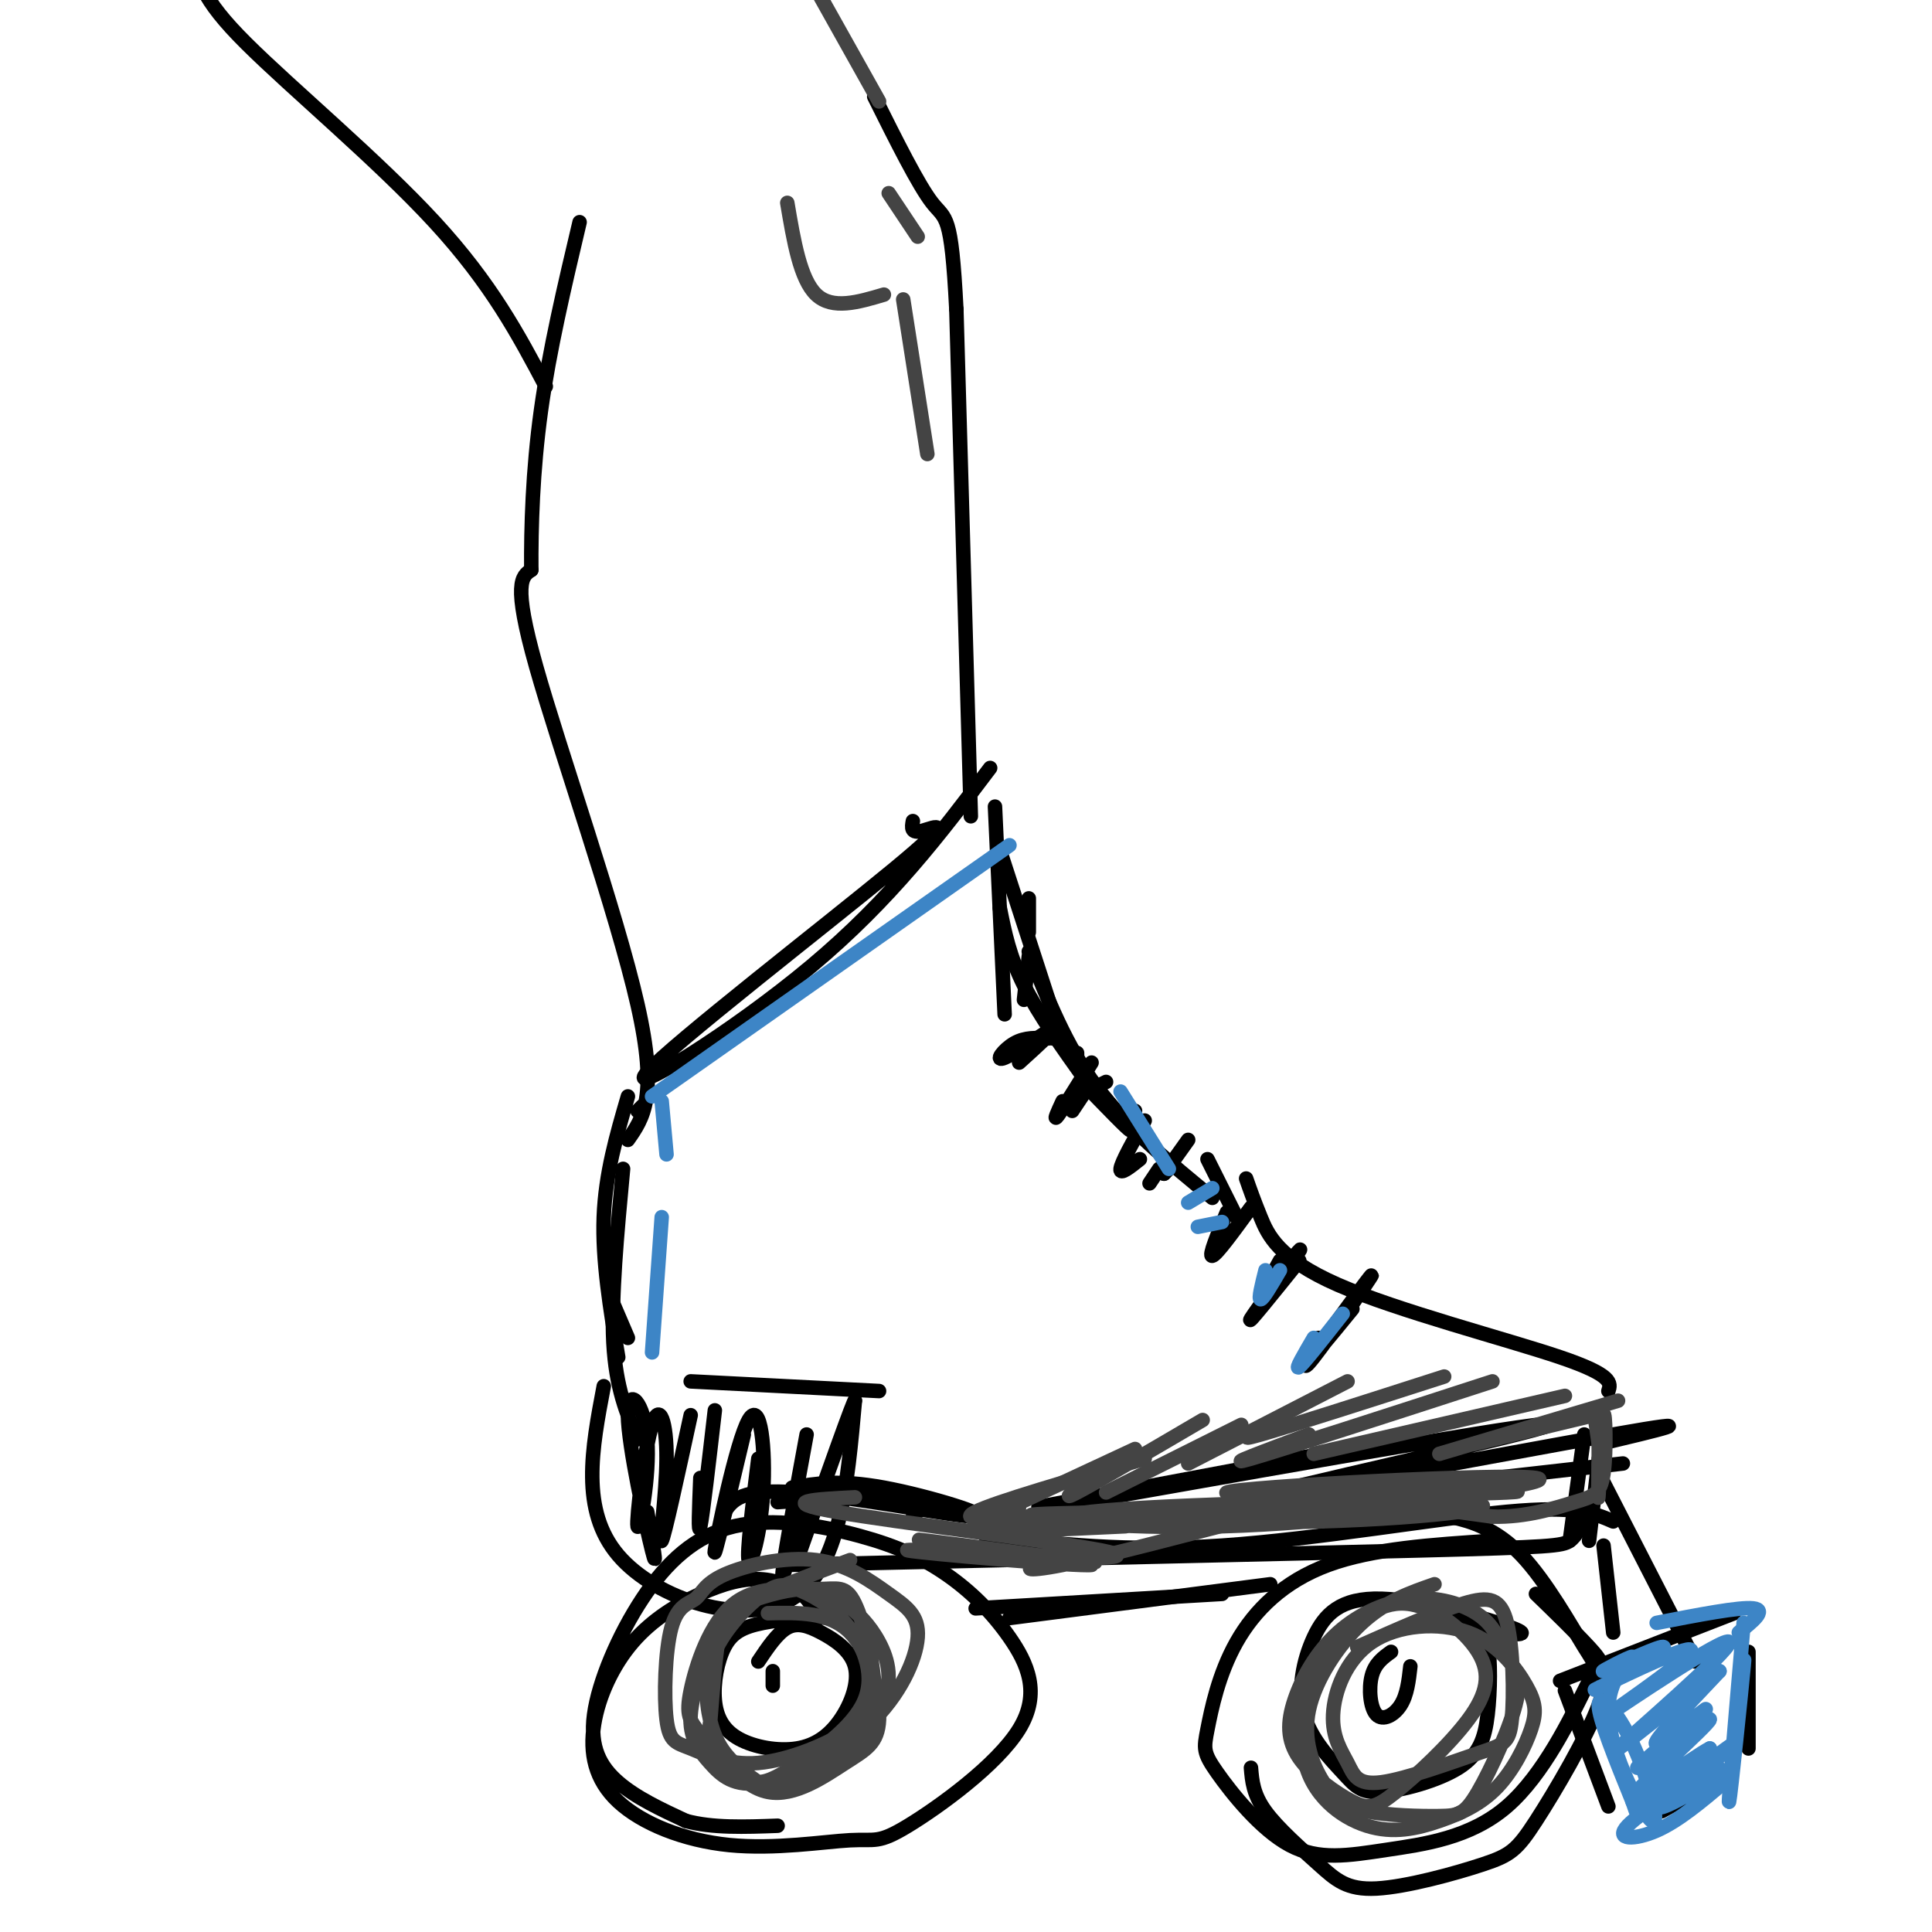 <svg viewBox='0 0 400 400' version='1.1' xmlns='http://www.w3.org/2000/svg' xmlns:xlink='http://www.w3.org/1999/xlink'><g fill='none' stroke='rgb(0,0,0)' stroke-width='3' stroke-linecap='round' stroke-linejoin='round'><path d='M189,170c-0.233,1.322 -0.466,2.644 2,2c2.466,-0.644 7.630,-3.255 -6,8c-13.630,11.255 -46.054,36.376 -51,42c-4.946,5.624 17.587,-8.250 34,-22c16.413,-13.750 26.707,-27.375 37,-41'/><path d='M206,167c0.000,0.000 2.000,43.000 2,43'/><path d='M207,176c0.000,0.000 13.000,40.000 13,40'/><path d='M207,188c1.000,5.000 2.000,10.000 5,16c3.000,6.000 8.000,13.000 13,20'/><path d='M213,197c3.833,9.750 7.667,19.500 14,28c6.333,8.500 15.167,15.750 24,23'/><path d='M250,240c0.000,0.000 6.000,12.000 6,12'/><path d='M133,229c0.000,0.000 -1.000,1.000 -1,1'/><path d='M130,227c-2.333,8.000 -4.667,16.000 -5,25c-0.333,9.000 1.333,19.000 3,29'/><path d='M129,242c-1.250,13.333 -2.500,26.667 -2,36c0.500,9.333 2.750,14.667 5,20'/><path d='M127,270c0.000,0.000 3.000,7.000 3,7'/><path d='M258,244c0.768,2.202 1.536,4.405 3,8c1.464,3.595 3.625,8.583 16,14c12.375,5.417 34.964,11.262 46,15c11.036,3.738 10.518,5.369 10,7'/><path d='M336,303c0.000,0.000 -53.000,6.000 -53,6'/><path d='M331,299c12.030,-2.857 24.060,-5.714 3,-2c-21.060,3.714 -75.208,14.000 -74,13c1.208,-1.000 57.774,-13.286 61,-15c3.226,-1.714 -46.887,7.143 -97,16'/><path d='M279,300c0.000,0.000 -64.000,12.000 -64,12'/><path d='M189,314c1.833,-1.750 3.667,-3.500 -1,-4c-4.667,-0.500 -15.833,0.250 -27,1'/><path d='M150,313c1.702,-2.435 3.405,-4.869 15,-4c11.595,0.869 33.083,5.042 37,5c3.917,-0.042 -9.738,-4.298 -19,-6c-9.262,-1.702 -14.131,-0.851 -19,0'/><path d='M182,288c0.000,0.000 -39.000,-2.000 -39,-2'/><path d='M125,287c-2.444,12.867 -4.889,25.733 3,35c7.889,9.267 26.111,14.933 36,9c9.889,-5.933 11.444,-23.467 13,-41'/><path d='M177,290c0.167,-1.333 -5.917,15.833 -12,33'/><path d='M167,308c-2.500,9.917 -5.000,19.833 -5,18c0.000,-1.833 2.500,-15.417 5,-29'/><path d='M157,302c-1.211,9.753 -2.421,19.506 -2,21c0.421,1.494 2.474,-5.270 3,-14c0.526,-8.730 -0.474,-19.427 -3,-15c-2.526,4.427 -6.579,23.979 -7,27c-0.421,3.021 2.789,-10.490 6,-24'/><path d='M145,306c-0.250,6.167 -0.500,12.333 0,10c0.500,-2.333 1.750,-13.167 3,-24'/><path d='M143,293c-2.708,12.499 -5.417,24.998 -6,26c-0.583,1.002 0.958,-9.494 1,-17c0.042,-7.506 -1.416,-12.021 -3,-7c-1.584,5.021 -3.295,19.577 -3,21c0.295,1.423 2.594,-10.289 2,-18c-0.594,-7.711 -4.083,-11.422 -4,-5c0.083,6.422 3.738,22.978 5,28c1.262,5.022 0.131,-1.489 -1,-8'/><path d='M331,302c0.000,0.000 -2.000,17.000 -2,17'/><path d='M328,297c0.000,0.000 -3.000,22.000 -3,22'/><path d='M328,314c-0.733,1.956 -1.467,3.911 -3,5c-1.533,1.089 -3.867,1.311 -31,2c-27.133,0.689 -79.067,1.844 -131,3'/><path d='M204,318c14.622,1.667 29.244,3.333 49,2c19.756,-1.333 44.644,-5.667 59,-7c14.356,-1.333 18.178,0.333 22,2'/><path d='M280,271c-4.565,5.607 -9.131,11.214 -7,8c2.131,-3.214 10.958,-15.250 11,-15c0.042,0.250 -8.702,12.786 -12,17c-3.298,4.214 -1.149,0.107 1,-4'/><path d='M269,261c-5.548,6.893 -11.095,13.786 -10,12c1.095,-1.786 8.833,-12.250 10,-14c1.167,-1.750 -4.238,5.214 -6,7c-1.762,1.786 0.119,-1.607 2,-5'/><path d='M259,250c-3.583,4.917 -7.167,9.833 -8,10c-0.833,0.167 1.083,-4.417 3,-9'/><path d='M243,241c0.000,0.000 -2.000,2.000 -2,2'/><path d='M240,242c0.000,0.000 -2.000,3.000 -2,3'/><path d='M235,230c0.000,0.000 -3.000,2.000 -3,2'/><path d='M229,224c0.000,0.000 -2.000,1.000 -2,1'/><path d='M223,219c0.000,0.000 0.000,-1.000 0,-1'/><path d='M226,224c4.167,5.000 8.333,10.000 8,10c-0.333,0.000 -5.167,-5.000 -10,-10'/><path d='M218,215c0.000,0.000 0.000,-1.000 0,-1'/><path d='M213,193c0.000,0.000 0.000,-7.000 0,-7'/><path d='M213,198c0.000,0.000 -1.000,9.000 -1,9'/><path d='M217,215c-2.393,-0.137 -4.786,-0.274 -7,1c-2.214,1.274 -4.250,3.958 -2,3c2.250,-0.958 8.786,-5.560 10,-6c1.214,-0.440 -2.893,3.280 -7,7'/><path d='M226,220c-3.000,4.833 -6.000,9.667 -7,11c-1.000,1.333 0.000,-0.833 1,-3'/><path d='M226,224c0.000,0.000 -4.000,6.000 -4,6'/><path d='M237,232c-2.417,4.333 -4.833,8.667 -5,10c-0.167,1.333 1.917,-0.333 4,-2'/><path d='M246,236c0.000,0.000 -5.000,7.000 -5,7'/><path d='M331,305c0.000,0.000 20.000,39.000 20,39'/><path d='M332,320c0.000,0.000 2.000,18.000 2,18'/><path d='M359,334c0.000,0.000 -36.000,14.000 -36,14'/><path d='M324,350c0.000,0.000 9.000,24.000 9,24'/><path d='M362,342c0.000,0.000 0.000,20.000 0,20'/><path d='M357,368c0.000,0.000 -13.000,7.000 -13,7'/><path d='M309,319c-12.392,0.806 -24.785,1.612 -34,5c-9.215,3.388 -15.253,9.358 -19,16c-3.747,6.642 -5.203,13.955 -6,18c-0.797,4.045 -0.935,4.823 2,9c2.935,4.177 8.943,11.752 15,15c6.057,3.248 12.165,2.169 20,1c7.835,-1.169 17.398,-2.429 25,-9c7.602,-6.571 13.241,-18.454 16,-24c2.759,-5.546 2.636,-4.755 0,-9c-2.636,-4.245 -7.787,-13.528 -13,-19c-5.213,-5.472 -10.490,-7.135 -15,-8c-4.510,-0.865 -8.255,-0.933 -12,-1'/><path d='M259,366c0.224,2.743 0.448,5.487 3,9c2.552,3.513 7.433,7.796 11,11c3.567,3.204 5.821,5.328 12,5c6.179,-0.328 16.283,-3.107 22,-5c5.717,-1.893 7.048,-2.899 11,-9c3.952,-6.101 10.526,-17.296 13,-24c2.474,-6.704 0.850,-8.915 -2,-12c-2.850,-3.085 -6.925,-7.042 -11,-11'/><path d='M168,336c0.298,-1.621 0.596,-3.243 -1,-5c-1.596,-1.757 -5.087,-3.650 -9,-4c-3.913,-0.350 -8.247,0.844 -13,3c-4.753,2.156 -9.926,5.273 -14,10c-4.074,4.727 -7.050,11.065 -8,17c-0.950,5.935 0.125,11.468 5,16c4.875,4.532 13.549,8.063 23,9c9.451,0.937 19.680,-0.718 25,-1c5.320,-0.282 5.730,0.810 12,-3c6.270,-3.810 18.398,-12.523 23,-20c4.602,-7.477 1.678,-13.719 -2,-19c-3.678,-5.281 -8.110,-9.601 -13,-13c-4.890,-3.399 -10.237,-5.878 -18,-8c-7.763,-2.122 -17.942,-3.886 -26,-2c-8.058,1.886 -13.995,7.423 -19,15c-5.005,7.577 -9.078,17.194 -10,24c-0.922,6.806 1.308,10.802 5,14c3.692,3.198 8.846,5.599 14,8'/><path d='M142,377c5.500,1.500 12.250,1.250 19,1'/><path d='M253,330c0.000,0.000 -51.000,3.000 -51,3'/><path d='M209,335c0.000,0.000 54.000,-7.000 54,-7'/><path d='M177,343c1.129,-1.764 2.258,-3.528 2,-5c-0.258,-1.472 -1.903,-2.652 -6,-3c-4.097,-0.348 -10.648,0.135 -15,1c-4.352,0.865 -6.507,2.114 -8,5c-1.493,2.886 -2.324,7.411 -2,11c0.324,3.589 1.803,6.241 5,8c3.197,1.759 8.110,2.624 12,2c3.890,-0.624 6.755,-2.736 9,-6c2.245,-3.264 3.870,-7.679 3,-11c-0.870,-3.321 -4.234,-5.548 -7,-7c-2.766,-1.452 -4.933,-2.129 -7,-1c-2.067,1.129 -4.033,4.065 -6,7'/><path d='M160,346c0.000,0.000 0.000,3.000 0,3'/><path d='M309,338c4.355,0.393 8.710,0.786 4,-1c-4.710,-1.786 -18.483,-5.750 -27,-6c-8.517,-0.250 -11.776,3.214 -14,8c-2.224,4.786 -3.412,10.894 -2,16c1.412,5.106 5.424,9.208 8,12c2.576,2.792 3.715,4.272 8,4c4.285,-0.272 11.717,-2.297 16,-5c4.283,-2.703 5.416,-6.085 6,-11c0.584,-4.915 0.619,-11.362 0,-15c-0.619,-3.638 -1.891,-4.468 -4,-5c-2.109,-0.532 -5.054,-0.766 -8,-1'/><path d='M292,345c-0.333,2.946 -0.667,5.893 -2,8c-1.333,2.107 -3.667,3.375 -5,2c-1.333,-1.375 -1.667,-5.393 -1,-8c0.667,-2.607 2.333,-3.804 4,-5'/><path d='M130,236c3.156,-4.489 6.311,-8.978 2,-28c-4.311,-19.022 -16.089,-52.578 -21,-70c-4.911,-17.422 -2.956,-18.711 -1,-20'/><path d='M110,118c-0.067,-8.711 0.267,-20.489 2,-33c1.733,-12.511 4.867,-25.756 8,-39'/><path d='M201,169c0.000,0.000 -3.000,-105.000 -3,-105'/><path d='M198,64c-1.044,-20.244 -2.156,-18.356 -5,-22c-2.844,-3.644 -7.422,-12.822 -12,-22'/><path d='M113,80c-5.625,-10.619 -11.250,-21.238 -23,-34c-11.750,-12.762 -29.625,-27.667 -39,-37c-9.375,-9.333 -10.250,-13.095 -13,-23c-2.750,-9.905 -7.375,-25.952 -12,-42'/></g>
<g fill='none' stroke='rgb(68,68,68)' stroke-width='3' stroke-linecap='round' stroke-linejoin='round'><path d='M335,290c0.000,0.000 -37.000,11.000 -37,11'/><path d='M330,293c0.000,0.000 -25.000,6.000 -25,6'/><path d='M324,289c0.000,0.000 -52.000,12.000 -52,12'/><path d='M309,286c-21.833,7.083 -43.667,14.167 -50,16c-6.333,1.833 2.833,-1.583 12,-5'/><path d='M299,285c-16.083,5.167 -32.167,10.333 -38,12c-5.833,1.667 -1.417,-0.167 3,-2'/><path d='M279,286c0.000,0.000 -33.000,17.000 -33,17'/><path d='M257,295c0.000,0.000 -28.000,14.000 -28,14'/><path d='M249,294c-11.083,6.500 -22.167,13.000 -26,15c-3.833,2.000 -0.417,-0.500 3,-3'/><path d='M235,300c-14.000,6.500 -28.000,13.000 -32,15c-4.000,2.000 2.000,-0.500 8,-3'/><path d='M237,302c-15.500,4.500 -31.000,9.000 -35,11c-4.000,2.000 3.500,1.500 11,1'/><path d='M239,313c-18.000,1.750 -36.000,3.500 -37,4c-1.000,0.500 15.000,-0.250 31,-1'/><path d='M294,313c-35.755,0.181 -71.510,0.363 -74,1c-2.490,0.637 28.284,1.730 53,1c24.716,-0.730 43.374,-3.284 29,-4c-14.374,-0.716 -61.781,0.406 -76,2c-14.219,1.594 4.749,3.660 27,3c22.251,-0.660 47.786,-4.046 45,-5c-2.786,-0.954 -33.893,0.523 -65,2'/><path d='M233,313c-15.544,0.393 -21.904,0.376 -19,1c2.904,0.624 15.070,1.890 42,0c26.930,-1.890 68.622,-6.938 62,-8c-6.622,-1.063 -61.558,1.860 -64,3c-2.442,1.140 47.612,0.499 58,0c10.388,-0.499 -18.889,-0.857 -26,0c-7.111,0.857 7.945,2.928 23,5'/><path d='M309,314c7.049,0.190 13.171,-1.836 17,-3c3.829,-1.164 5.367,-1.467 6,-6c0.633,-4.533 0.363,-13.297 0,-12c-0.363,1.297 -0.818,12.656 -1,16c-0.182,3.344 -0.091,-1.328 0,-6'/><path d='M331,297c0.000,5.417 0.000,10.833 0,11c0.000,0.167 0.000,-4.917 0,-10'/><path d='M330,292c0.000,0.000 1.000,7.000 1,7'/><path d='M264,313c-17.686,4.645 -35.371,9.290 -44,11c-8.629,1.710 -8.201,0.486 -3,0c5.201,-0.486 15.175,-0.235 6,-1c-9.175,-0.765 -37.501,-2.545 -35,-2c2.501,0.545 35.827,3.416 38,3c2.173,-0.416 -26.808,-4.119 -34,-5c-7.192,-0.881 7.404,1.059 22,3'/><path d='M214,322c9.893,0.679 23.625,0.875 14,-1c-9.625,-1.875 -42.607,-5.821 -55,-8c-12.393,-2.179 -4.196,-2.589 4,-3'/></g>
<g fill='none' stroke='rgb(61,133,198)' stroke-width='3' stroke-linecap='round' stroke-linejoin='round'><path d='M209,175c0.000,0.000 -74.000,52.000 -74,52'/><path d='M137,228c0.000,0.000 1.000,11.000 1,11'/><path d='M137,252c0.000,0.000 -2.000,28.000 -2,28'/><path d='M278,272c-4.000,5.083 -8.000,10.167 -9,11c-1.000,0.833 1.000,-2.583 3,-6'/><path d='M265,263c-1.750,3.000 -3.500,6.000 -4,6c-0.500,0.000 0.250,-3.000 1,-6'/><path d='M253,253c0.000,0.000 -5.000,1.000 -5,1'/><path d='M251,246c0.000,0.000 -5.000,3.000 -5,3'/><path d='M242,242c0.000,0.000 -10.000,-16.000 -10,-16'/><path d='M343,336c8.583,-1.667 17.167,-3.333 20,-3c2.833,0.333 -0.083,2.667 -3,5'/><path d='M361,336c-1.644,19.111 -3.289,38.222 -3,37c0.289,-1.222 2.511,-22.778 3,-28c0.489,-5.222 -0.756,5.889 -2,17'/><path d='M357,369c-4.734,3.997 -9.469,7.995 -14,10c-4.531,2.005 -8.859,2.018 -6,-1c2.859,-3.018 12.904,-9.066 17,-11c4.096,-1.934 2.241,0.247 -2,3c-4.241,2.753 -10.869,6.078 -8,3c2.869,-3.078 15.234,-12.559 15,-12c-0.234,0.559 -13.067,11.160 -16,13c-2.933,1.840 4.033,-5.080 11,-12'/><path d='M354,362c-3.213,1.606 -16.744,11.621 -16,10c0.744,-1.621 15.763,-14.876 16,-16c0.237,-1.124 -14.308,9.884 -15,10c-0.692,0.116 12.467,-10.661 14,-12c1.533,-1.339 -8.562,6.760 -10,7c-1.438,0.240 5.781,-7.380 13,-15'/><path d='M356,346c-4.644,2.948 -22.753,17.817 -21,16c1.753,-1.817 23.367,-20.321 23,-22c-0.367,-1.679 -22.717,13.468 -25,15c-2.283,1.532 15.501,-10.549 17,-13c1.499,-2.451 -13.286,4.728 -18,7c-4.714,2.272 0.643,-0.364 6,-3'/><path d='M338,346c3.146,-1.971 8.011,-5.400 6,-5c-2.011,0.400 -10.897,4.628 -12,5c-1.103,0.372 5.576,-3.114 6,-3c0.424,0.114 -5.406,3.826 -5,12c0.406,8.174 7.047,20.810 9,22c1.953,1.190 -0.782,-9.064 -4,-16c-3.218,-6.936 -6.919,-10.553 -7,-8c-0.081,2.553 3.460,11.277 7,20'/><path d='M338,373c1.167,3.333 0.583,1.667 0,0'/></g>
<g fill='none' stroke='rgb(68,68,68)' stroke-width='3' stroke-linecap='round' stroke-linejoin='round'><path d='M176,323c-7.718,2.893 -15.437,5.785 -20,8c-4.563,2.215 -5.971,3.752 -8,8c-2.029,4.248 -4.679,11.208 -5,16c-0.321,4.792 1.688,7.416 4,10c2.312,2.584 4.928,5.127 11,4c6.072,-1.127 15.600,-5.924 22,-12c6.400,-6.076 9.674,-13.432 10,-18c0.326,-4.568 -2.294,-6.347 -6,-9c-3.706,-2.653 -8.498,-6.178 -15,-7c-6.502,-0.822 -14.713,1.061 -19,3c-4.287,1.939 -4.648,3.934 -6,5c-1.352,1.066 -3.694,1.204 -5,6c-1.306,4.796 -1.577,14.249 -1,19c0.577,4.751 2.000,4.799 5,6c3.000,1.201 7.577,3.554 14,3c6.423,-0.554 14.692,-4.015 19,-7c4.308,-2.985 4.654,-5.492 5,-8'/><path d='M181,350c0.116,-5.154 -2.095,-14.040 -4,-18c-1.905,-3.960 -3.506,-2.993 -8,-3c-4.494,-0.007 -11.883,-0.987 -17,3c-5.117,3.987 -7.961,12.943 -9,18c-1.039,5.057 -0.271,6.217 2,9c2.271,2.783 6.047,7.191 9,9c2.953,1.809 5.083,1.019 10,-2c4.917,-3.019 12.620,-8.268 15,-14c2.380,-5.732 -0.563,-11.946 -4,-16c-3.437,-4.054 -7.370,-5.947 -10,-7c-2.630,-1.053 -3.959,-1.265 -7,1c-3.041,2.265 -7.795,7.007 -10,12c-2.205,4.993 -1.860,10.236 -1,14c0.860,3.764 2.235,6.050 4,8c1.765,1.950 3.921,3.565 6,5c2.079,1.435 4.083,2.690 9,0c4.917,-2.690 12.749,-9.324 16,-15c3.251,-5.676 1.923,-10.392 0,-14c-1.923,-3.608 -4.441,-6.108 -7,-8c-2.559,-1.892 -5.160,-3.177 -9,-3c-3.840,0.177 -8.918,1.817 -12,3c-3.082,1.183 -4.166,1.909 -5,6c-0.834,4.091 -1.417,11.545 -2,19'/><path d='M147,357c1.562,6.402 6.468,12.906 12,14c5.532,1.094 11.689,-3.222 16,-6c4.311,-2.778 6.776,-4.017 7,-9c0.224,-4.983 -1.793,-13.709 -6,-18c-4.207,-4.291 -10.603,-4.145 -17,-4'/><path d='M297,328c-5.047,1.752 -10.094,3.503 -15,8c-4.906,4.497 -9.672,11.739 -11,18c-1.328,6.261 0.782,11.540 3,15c2.218,3.460 4.543,5.101 9,6c4.457,0.899 11.046,1.057 15,1c3.954,-0.057 5.273,-0.328 8,-5c2.727,-4.672 6.862,-13.745 8,-19c1.138,-5.255 -0.721,-6.693 -2,-9c-1.279,-2.307 -1.977,-5.483 -5,-8c-3.023,-2.517 -8.371,-4.376 -14,-4c-5.629,0.376 -11.538,2.988 -16,7c-4.462,4.012 -7.477,9.426 -9,14c-1.523,4.574 -1.552,8.310 1,12c2.552,3.690 7.687,7.335 11,9c3.313,1.665 4.805,1.349 9,-2c4.195,-3.349 11.094,-9.733 15,-15c3.906,-5.267 4.821,-9.418 2,-14c-2.821,-4.582 -9.377,-9.595 -15,-10c-5.623,-0.405 -10.311,3.797 -15,8'/><path d='M276,340c-4.269,5.826 -7.441,16.391 -6,24c1.441,7.609 7.496,12.262 13,14c5.504,1.738 10.456,0.563 15,-1c4.544,-1.563 8.679,-3.513 12,-7c3.321,-3.487 5.829,-8.512 7,-12c1.171,-3.488 1.006,-5.439 -1,-9c-2.006,-3.561 -5.854,-8.731 -12,-11c-6.146,-2.269 -14.591,-1.638 -20,2c-5.409,3.638 -7.782,10.281 -8,15c-0.218,4.719 1.718,7.514 3,10c1.282,2.486 1.910,4.663 7,4c5.090,-0.663 14.643,-4.167 20,-6c5.357,-1.833 6.518,-1.997 7,-7c0.482,-5.003 0.284,-14.847 -1,-20c-1.284,-5.153 -3.652,-5.615 -9,-4c-5.348,1.615 -13.674,5.308 -22,9'/><path d='M183,61c-5.333,1.583 -10.667,3.167 -14,0c-3.333,-3.167 -4.667,-11.083 -6,-19'/><path d='M184,40c0.000,0.000 6.000,9.000 6,9'/><path d='M182,21c0.000,0.000 -14.000,-25.000 -14,-25'/><path d='M187,62c0.000,0.000 5.000,32.000 5,32'/></g>
</svg>